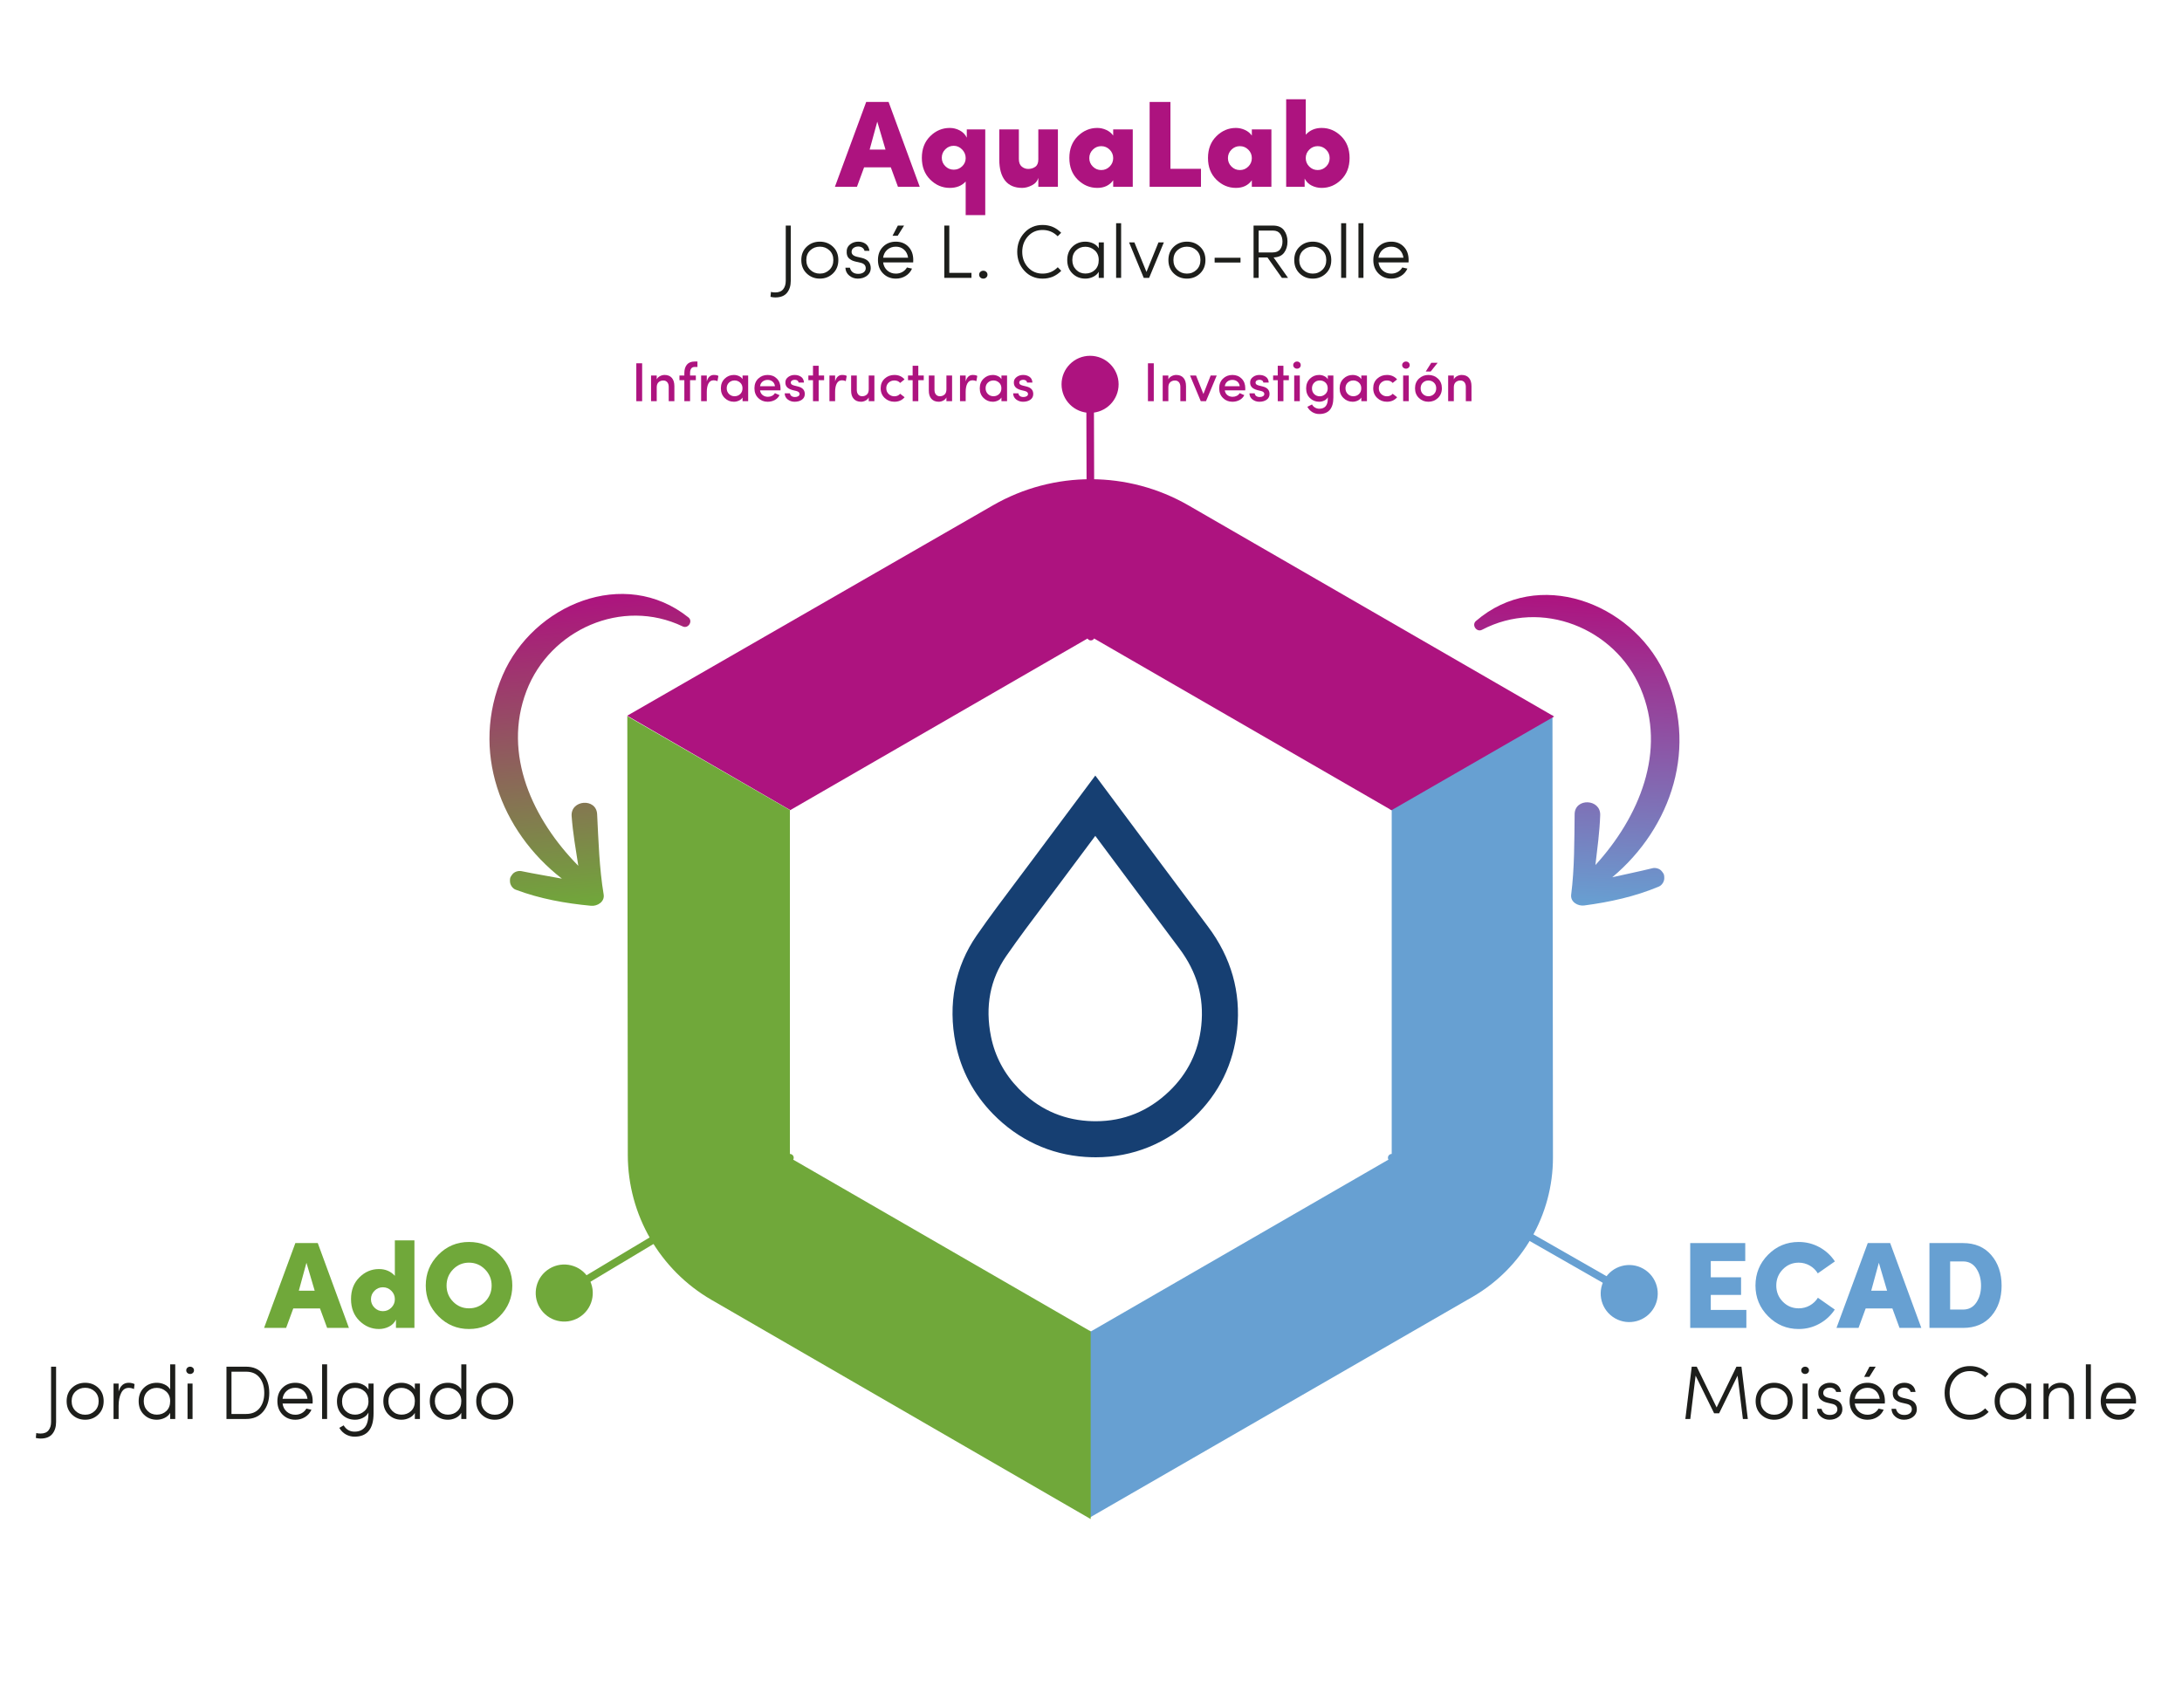 <?xml version="1.0" encoding="UTF-8"?><svg xmlns="http://www.w3.org/2000/svg" xmlns:xlink="http://www.w3.org/1999/xlink" viewBox="0 0 1150 900"><defs><style>.l{fill:#70a83a;}.m{fill:#163f72;}.n{fill:#1d1e1b;}.o{fill:#67a0d2;}.p{stroke:#ad137f;}.p,.q,.r,.s{fill:none;}.p,.q,.s{stroke-linecap:round;stroke-linejoin:round;stroke-width:4px;}.t{fill:url(#g);}.u{fill:#ad137f;}.v{fill:url(#h);}.q{stroke:#67a0d2;}.s{stroke:#70a83a;}.w{clip-path:url(#i);}</style><linearGradient id="g" x1="832.662" y1="476.578" x2="832.662" y2="313.923" gradientTransform="translate(17.012 -39.865) rotate(2.804)" gradientUnits="userSpaceOnUse"><stop offset="0" stop-color="#67a0d2"/><stop offset="1" stop-color="#ad137f"/></linearGradient><linearGradient id="h" x1="308.123" y1="476.132" x2="308.123" y2="313.477" gradientTransform="translate(-27.212 29.067) rotate(-4.977)" gradientUnits="userSpaceOnUse"><stop offset="0" stop-color="#70a83a"/><stop offset="1" stop-color="#ad137f"/></linearGradient><clipPath id="i"><path d="M819.115,377.65l-.901-.52-0-.236-.204,.118-191.563-110.607c-31.889-18.413-71.172-18.444-103.091-.084l-192.809,110.911,.073,.252,.256,231.254c.035,31.509,16.849,60.614,44.128,76.383l199.827,115.518v-1.067l201.197-116.013c26.291-15.16,42.478-43.214,42.444-73.562l-.257-231.828,.9-.519Zm-85.626,232.557l-158.586,91.56-158.586-91.56v-183.119l.11-.064,.079-.045,158.397-91.451,158.586,91.56v183.119Z" style="fill:none;"/></clipPath></defs><g id="a"><g id="b"/><g id="c"/></g><g id="d"/><g id="e"/><g id="f"><g><g><g><path d="M335.361,211.455v-19.981h3.073v19.981h-3.073Z" style="fill:#ad137f;"/><path d="M346.12,204.176v7.279h-2.987v-13.543h2.987v2.03c.367-.734,.947-1.306,1.74-1.711,.792-.406,1.595-.609,2.406-.609,1.644,0,2.915,.513,3.813,1.537,.899,1.024,1.349,2.494,1.349,4.408v7.888h-2.986v-7.54c0-1.063-.257-1.89-.769-2.479-.513-.59-1.204-.885-2.074-.885-.985,0-1.812,.295-2.479,.885s-1,1.504-1,2.74Z" style="fill:#ad137f;"/><path d="M367.579,190.546v2.871h-1.48c-1.605,0-2.406,1.083-2.406,3.248v1.247h3.045v2.465h-3.045v11.078h-3.017v-11.078h-2.581v-2.465h2.581v-1.247c0-1.914,.454-3.412,1.363-4.495,.908-1.082,2.262-1.624,4.06-1.624h1.48Z" style="fill:#ad137f;"/><path d="M372.509,206.583v4.872h-2.987v-13.543h2.987v3.103c.657-2.262,1.895-3.393,3.712-3.393,1.082,0,1.885,.174,2.407,.522l-.493,2.755c-.619-.31-1.286-.464-2.001-.464-1.218,0-2.127,.551-2.727,1.652-.599,1.103-.898,2.601-.898,4.495Z" style="fill:#ad137f;"/><path d="M391.358,211.455v-1.943c-.425,.696-1.068,1.243-1.928,1.639-.86,.397-1.735,.595-2.625,.595-1.895,0-3.514-.657-4.857-1.972s-2.016-3.017-2.016-5.104,.672-3.784,2.016-5.09c1.344-1.305,2.963-1.957,4.857-1.957,.89,0,1.759,.189,2.61,.565,.851,.377,1.498,.924,1.942,1.639v-1.914h2.958v13.543h-2.958Zm-7.148-9.787c-.802,.764-1.203,1.754-1.203,2.972,0,1.219,.401,2.224,1.203,3.017,.803,.793,1.784,1.188,2.944,1.188,1.159,0,2.146-.381,2.958-1.145,.811-.763,1.218-1.783,1.218-3.06,0-1.256-.421-2.257-1.262-3.001s-1.812-1.116-2.914-1.116c-1.16,0-2.142,.382-2.944,1.145Z" style="fill:#ad137f;"/><path d="M411.368,204.64c0,.542-.01,.909-.029,1.103h-10.759c.135,1.044,.585,1.87,1.349,2.479s1.696,.913,2.799,.913c.772,0,1.493-.169,2.16-.507,.667-.339,1.175-.816,1.522-1.435,.29,.135,.73,.333,1.319,.594,.59,.262,.962,.421,1.117,.478-.58,1.142-1.432,2.007-2.553,2.596-1.121,.59-2.358,.885-3.712,.885-1.972,0-3.625-.657-4.959-1.972s-2.001-3.025-2.001-5.134c0-2.106,.667-3.803,2.001-5.089s2.987-1.929,4.959-1.929,3.597,.643,4.872,1.929c1.276,1.286,1.914,2.982,1.914,5.089Zm-10.788-1.072h7.859c-.136-1.044-.556-1.86-1.262-2.451-.706-.589-1.571-.884-2.596-.884-1.063,0-1.962,.3-2.696,.898-.735,.6-1.171,1.412-1.306,2.437Z" style="fill:#ad137f;"/><path d="M417.69,205.597c-1.411-.386-2.412-.938-3.002-1.652s-.836-1.634-.739-2.755c.077-1.006,.59-1.852,1.537-2.538,.947-.685,2.049-1.029,3.306-1.029,1.334,0,2.47,.329,3.408,.986,.938,.657,1.444,1.663,1.522,3.016h-2.842c-.059-.483-.276-.846-.653-1.088-.377-.241-.816-.362-1.319-.362-.387,0-.769,.068-1.145,.203-.377,.136-.633,.319-.769,.551-.231,.388-.271,.793-.116,1.219,.136,.425,.686,.773,1.653,1.044l2.088,.521c2.358,.58,3.538,1.895,3.538,3.944,0,1.275-.503,2.276-1.508,3.001-1.006,.726-2.301,1.088-3.886,1.088-1.353,0-2.553-.401-3.597-1.203-1.044-.803-1.575-1.881-1.595-3.234h2.755c.077,.6,.349,1.073,.812,1.422,.464,.348,1.082,.521,1.855,.521,.696,0,1.272-.144,1.726-.435s.682-.686,.682-1.19c0-.772-.629-1.305-1.885-1.595l-1.827-.435Z" style="fill:#ad137f;"/><path d="M431.465,192.779v5.133h2.87v2.465h-2.87v11.078h-2.987v-11.078h-2.437v-2.465h2.437v-5.133h2.987Z" style="fill:#ad137f;"/><path d="M440.136,206.583v4.872h-2.987v-13.543h2.987v3.103c.657-2.262,1.895-3.393,3.712-3.393,1.082,0,1.885,.174,2.407,.522l-.493,2.755c-.619-.31-1.286-.464-2.001-.464-1.218,0-2.127,.551-2.727,1.652-.599,1.103-.898,2.601-.898,4.495Z" style="fill:#ad137f;"/><path d="M457.854,205.191v-7.279h2.987v13.543h-2.987v-1.972c-.367,.715-.938,1.272-1.711,1.667-.773,.397-1.547,.595-2.319,.595-1.663,0-2.958-.517-3.887-1.552-.928-1.034-1.382-2.498-1.362-4.394v-7.888h2.986v7.54c0,1.083,.262,1.919,.783,2.509,.522,.59,1.198,.884,2.03,.884,.985,0,1.812-.294,2.479-.884s1-1.513,1-2.769Z" style="fill:#ad137f;"/><path d="M466.265,209.759c-1.411-1.324-2.117-3.03-2.117-5.119s.701-3.779,2.103-5.074,3.107-1.943,5.119-1.943c2.242,0,4.03,.783,5.364,2.349l-2.319,1.856c-.754-.87-1.77-1.305-3.045-1.305-1.18,0-2.186,.382-3.017,1.145s-1.247,1.754-1.247,2.972c0,1.238,.421,2.253,1.262,3.046s1.842,1.188,3.002,1.188c1.256,0,2.272-.444,3.045-1.334l2.349,1.827c-1.334,1.585-3.132,2.378-5.394,2.378-1.992,0-3.693-.662-5.104-1.986Z" style="fill:#ad137f;"/><path d="M483.983,192.779v5.133h2.87v2.465h-2.87v11.078h-2.987v-11.078h-2.437v-2.465h2.437v-5.133h2.987Z" style="fill:#ad137f;"/><path d="M498.802,205.191v-7.279h2.987v13.543h-2.987v-1.972c-.367,.715-.938,1.272-1.711,1.667-.773,.397-1.547,.595-2.319,.595-1.663,0-2.958-.517-3.887-1.552-.928-1.034-1.382-2.498-1.362-4.394v-7.888h2.986v7.54c0,1.083,.262,1.919,.783,2.509,.522,.59,1.198,.884,2.03,.884,.985,0,1.812-.294,2.479-.884s1-1.513,1-2.769Z" style="fill:#ad137f;"/><path d="M508.952,206.583v4.872h-2.987v-13.543h2.987v3.103c.657-2.262,1.895-3.393,3.712-3.393,1.082,0,1.885,.174,2.407,.522l-.493,2.755c-.619-.31-1.286-.464-2.001-.464-1.218,0-2.127,.551-2.727,1.652-.599,1.103-.898,2.601-.898,4.495Z" style="fill:#ad137f;"/><path d="M527.801,211.455v-1.943c-.425,.696-1.068,1.243-1.928,1.639-.86,.397-1.735,.595-2.625,.595-1.895,0-3.514-.657-4.857-1.972s-2.016-3.017-2.016-5.104,.672-3.784,2.016-5.09c1.344-1.305,2.963-1.957,4.857-1.957,.89,0,1.759,.189,2.61,.565,.851,.377,1.498,.924,1.942,1.639v-1.914h2.958v13.543h-2.958Zm-7.148-9.787c-.802,.764-1.203,1.754-1.203,2.972,0,1.219,.401,2.224,1.203,3.017,.803,.793,1.784,1.188,2.944,1.188,1.159,0,2.146-.381,2.958-1.145,.811-.763,1.218-1.783,1.218-3.06,0-1.256-.421-2.257-1.262-3.001s-1.812-1.116-2.914-1.116c-1.16,0-2.142,.382-2.944,1.145Z" style="fill:#ad137f;"/><path d="M538.097,205.597c-1.411-.386-2.412-.938-3.002-1.652s-.836-1.634-.739-2.755c.077-1.006,.59-1.852,1.537-2.538,.947-.685,2.049-1.029,3.306-1.029,1.334,0,2.47,.329,3.408,.986,.938,.657,1.444,1.663,1.522,3.016h-2.842c-.059-.483-.276-.846-.653-1.088-.377-.241-.816-.362-1.319-.362-.387,0-.769,.068-1.145,.203-.377,.136-.633,.319-.769,.551-.231,.388-.271,.793-.116,1.219,.136,.425,.686,.773,1.653,1.044l2.088,.521c2.358,.58,3.538,1.895,3.538,3.944,0,1.275-.503,2.276-1.508,3.001-1.006,.726-2.301,1.088-3.886,1.088-1.353,0-2.553-.401-3.597-1.203-1.044-.803-1.575-1.881-1.595-3.234h2.755c.077,.6,.349,1.073,.812,1.422,.464,.348,1.082,.521,1.855,.521,.696,0,1.272-.144,1.726-.435s.682-.686,.682-1.19c0-.772-.629-1.305-1.885-1.595l-1.827-.435Z" style="fill:#ad137f;"/></g><g><path d="M605.014,211.455v-19.981h3.073v19.981h-3.073Z" style="fill:#ad137f;"/><path d="M615.772,204.176v7.279h-2.987v-13.543h2.987v2.03c.367-.734,.947-1.306,1.74-1.711,.792-.406,1.595-.609,2.406-.609,1.644,0,2.915,.513,3.813,1.537,.899,1.024,1.349,2.494,1.349,4.408v7.888h-2.986v-7.54c0-1.063-.257-1.89-.769-2.479-.513-.59-1.204-.885-2.074-.885-.985,0-1.812,.295-2.479,.885s-1,1.504-1,2.74Z" style="fill:#ad137f;"/><path d="M632.854,211.455l-5.655-13.543h3.161l3.886,9.744,3.828-9.744h3.19l-5.655,13.543h-2.755Z" style="fill:#ad137f;"/><path d="M656.313,204.64c0,.542-.01,.909-.029,1.103h-10.759c.135,1.044,.585,1.87,1.349,2.479s1.696,.913,2.799,.913c.772,0,1.493-.169,2.16-.507,.667-.339,1.175-.816,1.522-1.435,.29,.135,.73,.333,1.319,.594,.59,.262,.962,.421,1.117,.478-.58,1.142-1.432,2.007-2.553,2.596-1.121,.59-2.358,.885-3.712,.885-1.972,0-3.625-.657-4.959-1.972s-2.001-3.025-2.001-5.134c0-2.106,.667-3.803,2.001-5.089s2.987-1.929,4.959-1.929,3.597,.643,4.872,1.929c1.276,1.286,1.914,2.982,1.914,5.089Zm-10.788-1.072h7.859c-.136-1.044-.556-1.86-1.262-2.451-.706-.589-1.571-.884-2.596-.884-1.063,0-1.962,.3-2.696,.898-.735,.6-1.171,1.412-1.306,2.437Z" style="fill:#ad137f;"/><path d="M662.636,205.597c-1.411-.386-2.412-.938-3.002-1.652s-.836-1.634-.739-2.755c.077-1.006,.59-1.852,1.537-2.538,.947-.685,2.049-1.029,3.306-1.029,1.334,0,2.47,.329,3.408,.986,.938,.657,1.444,1.663,1.522,3.016h-2.842c-.059-.483-.276-.846-.653-1.088-.377-.241-.816-.362-1.319-.362-.387,0-.769,.068-1.145,.203-.377,.136-.633,.319-.769,.551-.231,.388-.271,.793-.116,1.219,.136,.425,.686,.773,1.653,1.044l2.088,.521c2.358,.58,3.538,1.895,3.538,3.944,0,1.275-.503,2.276-1.508,3.001-1.006,.726-2.301,1.088-3.886,1.088-1.353,0-2.553-.401-3.597-1.203-1.044-.803-1.575-1.881-1.595-3.234h2.755c.077,.6,.349,1.073,.812,1.422,.464,.348,1.082,.521,1.855,.521,.696,0,1.272-.144,1.726-.435s.682-.686,.682-1.19c0-.772-.629-1.305-1.885-1.595l-1.827-.435Z" style="fill:#ad137f;"/><path d="M676.411,192.779v5.133h2.87v2.465h-2.87v11.078h-2.987v-11.078h-2.437v-2.465h2.437v-5.133h2.987Z" style="fill:#ad137f;"/><path d="M682.166,193.765c-.397-.366-.594-.811-.594-1.334,0-.521,.197-.966,.594-1.334,.397-.366,.865-.551,1.407-.551,.56,0,1.029,.179,1.406,.537,.377,.357,.565,.807,.565,1.348,0,.542-.189,.991-.565,1.349-.377,.358-.846,.537-1.406,.537-.542,0-1.011-.184-1.407-.552Zm2.886,17.69v-13.543h-2.958v13.543h2.958Z" style="fill:#ad137f;"/><path d="M691.489,213.166c.349,.696,.88,1.247,1.596,1.653,.715,.405,1.449,.608,2.204,.608,3.016,0,4.523-1.778,4.523-5.336v-.695c-.387,.734-1.011,1.31-1.87,1.725-.86,.416-1.765,.624-2.712,.624-1.895,0-3.509-.647-4.843-1.943-1.334-1.295-2.001-2.986-2.001-5.074,0-2.107,.667-3.818,2.001-5.134,1.334-1.315,2.948-1.972,4.843-1.972,.947,0,1.847,.203,2.697,.609,.851,.405,1.478,.967,1.885,1.682v-2.001h2.929v11.542c0,5.839-2.484,8.758-7.452,8.758-1.315,0-2.528-.333-3.64-1-1.112-.667-1.986-1.601-2.625-2.799,.174-.077,.585-.285,1.232-.623,.647-.339,1.059-.547,1.232-.624Zm8.266-8.468c0-1.295-.401-2.315-1.204-3.06-.802-.744-1.793-1.116-2.972-1.116-1.16,0-2.137,.392-2.93,1.174-.793,.783-1.188,1.784-1.188,3.002,0,1.237,.396,2.243,1.188,3.016,.793,.773,1.77,1.16,2.93,1.16,1.082,0,2.049-.382,2.899-1.145s1.276-1.773,1.276-3.03Z" style="fill:#ad137f;"/><path d="M717.473,211.455v-1.943c-.425,.696-1.068,1.243-1.928,1.639-.86,.397-1.735,.595-2.625,.595-1.895,0-3.514-.657-4.857-1.972s-2.016-3.017-2.016-5.104,.672-3.784,2.016-5.09c1.344-1.305,2.963-1.957,4.857-1.957,.89,0,1.759,.189,2.61,.565,.851,.377,1.498,.924,1.942,1.639v-1.914h2.958v13.543h-2.958Zm-7.148-9.787c-.802,.764-1.203,1.754-1.203,2.972,0,1.219,.401,2.224,1.203,3.017,.803,.793,1.784,1.188,2.944,1.188,1.159,0,2.146-.381,2.958-1.145,.811-.763,1.218-1.783,1.218-3.06,0-1.256-.421-2.257-1.262-3.001s-1.812-1.116-2.914-1.116c-1.16,0-2.142,.382-2.944,1.145Z" style="fill:#ad137f;"/><path d="M725.854,209.759c-1.411-1.324-2.117-3.03-2.117-5.119s.701-3.779,2.103-5.074,3.107-1.943,5.119-1.943c2.242,0,4.03,.783,5.364,2.349l-2.319,1.856c-.754-.87-1.77-1.305-3.045-1.305-1.18,0-2.186,.382-3.017,1.145s-1.247,1.754-1.247,2.972c0,1.238,.421,2.253,1.262,3.046s1.842,1.188,3.002,1.188c1.256,0,2.272-.444,3.045-1.334l2.349,1.827c-1.334,1.585-3.132,2.378-5.394,2.378-1.992,0-3.693-.662-5.104-1.986Z" style="fill:#ad137f;"/><path d="M739.585,193.765c-.397-.366-.594-.811-.594-1.334,0-.521,.197-.966,.594-1.334,.397-.366,.865-.551,1.407-.551,.56,0,1.029,.179,1.406,.537,.377,.357,.565,.807,.565,1.348,0,.542-.189,.991-.565,1.349-.377,.358-.846,.537-1.406,.537-.542,0-1.011-.184-1.407-.552Zm2.886,17.69v-13.543h-2.958v13.543h2.958Z" style="fill:#ad137f;"/><path d="M745.776,204.64c0-2.088,.682-3.779,2.045-5.074s3.03-1.943,5.002-1.943c1.991,0,3.674,.648,5.046,1.943,1.373,1.295,2.06,2.986,2.06,5.074s-.691,3.795-2.073,5.119c-1.383,1.324-3.06,1.986-5.032,1.986s-3.639-.662-5.002-1.986-2.045-3.03-2.045-5.119Zm9.977,3.046c.792-.773,1.188-1.788,1.188-3.046,0-1.218-.397-2.203-1.188-2.958-.793-.754-1.77-1.131-2.93-1.131-1.141,0-2.107,.377-2.899,1.131-.793,.755-1.19,1.74-1.19,2.958,0,1.238,.397,2.248,1.19,3.031,.792,.782,1.759,1.174,2.899,1.174,1.16,0,2.137-.386,2.93-1.159Zm-4.321-11.891h2.61l3.653-4.582h-3.363l-2.9,4.582Z" style="fill:#ad137f;"/><path d="M766.222,204.176v7.279h-2.987v-13.543h2.987v2.03c.367-.734,.947-1.306,1.74-1.711,.792-.406,1.595-.609,2.406-.609,1.644,0,2.915,.513,3.813,1.537,.899,1.024,1.349,2.494,1.349,4.408v7.888h-2.986v-7.54c0-1.063-.257-1.89-.769-2.479-.513-.59-1.204-.885-2.074-.885-.985,0-1.812,.295-2.479,.885s-1,1.504-1,2.74Z" style="fill:#ad137f;"/></g><g><line x1="574.512" y1="201.81" x2="574.903" y2="335.528" style="fill:none; stroke:#ad137f; stroke-linecap:round; stroke-linejoin:round; stroke-width:4px;"/><path d="M559.475,202.606c-.024-8.305,6.69-15.059,14.995-15.083,8.305-.024,15.059,6.69,15.083,14.995,.024,8.304-6.69,15.059-14.995,15.083-8.305,.024-15.059-6.69-15.083-14.995Z" style="fill:#ad137f;"/></g><g><line x1="296.735" y1="681.898" x2="416.317" y2="610.207" style="fill:none; stroke:#70a83a; stroke-linecap:round; stroke-linejoin:round; stroke-width:4px;"/><path d="M305.113,694.409c-7.123,4.271-16.361,1.957-20.632-5.165-4.27-7.123-1.957-16.361,5.166-20.632,7.123-4.27,16.361-1.956,20.631,5.166,4.27,7.123,1.957,16.361-5.166,20.631Z" style="fill:#70a83a;"/></g><g><line x1="859.314" y1="682.152" x2="733.489" y2="610.207" style="fill:none; stroke:#67a0d2; stroke-linecap:round; stroke-linejoin:round; stroke-width:4px;"/><path d="M866.126,668.723c7.21,4.122,9.713,13.311,5.591,20.52-4.122,7.21-13.311,9.713-20.521,5.59-7.209-4.122-9.713-13.311-5.59-20.52,4.122-7.21,13.311-9.713,20.52-5.59Z" style="fill:#67a0d2;"/></g><path d="M781.085,331.935c31.383-16.496,69.991-.932,83.553,30.852,14.082,33.006-.854,67.991-23.795,93.155,1.011-8.716,2.219-17.397,2.521-26.311,.297-8.668-13.361-9.208-13.47-.51-.172,13.95-.055,28.579-1.827,42.419-.498,3.886,3.577,6.135,6.842,5.702,13.462-1.774,26.878-4.701,39.433-9.997,1.595-.672,2.831-2.684,2.796-4.393-.022-1.109-.007-1.94-.701-2.844-.209-.274-.414-.546-.626-.816-1.077-1.402-3.287-1.99-4.949-1.575-7.031,1.749-14.108,3.135-21.136,4.755,31.367-26.25,45.776-69.3,27.131-108.363-17.413-36.485-66.264-54.935-98.972-26.701-2.439,2.104,.357,6.123,3.2,4.626Z" style="fill:url(#g);"/><path d="M359.806,330.158c-31.986-15.295-69.976,1.722-82.323,33.997-12.82,33.516,3.431,67.91,27.309,92.186-1.341-8.672-2.877-17.3-3.516-26.196-.626-8.65,13.003-9.708,13.441-1.02,.701,13.933,1.138,28.557,3.434,42.319,.645,3.864-3.342,6.266-6.621,5.958-13.519-1.263-27.037-3.678-39.784-8.495-1.62-.611-2.93-2.575-2.96-4.284-.02-1.109-.067-1.938,.593-2.868,.199-.282,.393-.561,.595-.839,1.023-1.442,3.209-2.113,4.886-1.762,7.092,1.481,14.216,2.598,21.301,3.951-32.34-25.042-48.37-67.514-31.22-107.256,16.017-37.119,64.133-57.408,97.889-30.434,2.517,2.01-.125,6.132-3.022,4.744Z" style="fill:url(#h);"/><g><path d="M172.412,699.888l-3.764-10.253h-14.082l-3.764,10.253h-11.616l16.483-44.712h11.81l16.419,44.712h-11.486Zm-10.902-34.329l-4.023,14.731h8.371l-4.348-14.731Z" style="fill:#70a83a;"/><path d="M208.104,672.438v-18.689h10.318v46.14h-9.734v-4.348c-.822,1.645-2.055,2.877-3.699,3.698-1.645,.822-3.397,1.233-5.256,1.233-3.938,0-7.377-1.449-10.318-4.348-2.942-2.898-4.413-6.705-4.413-11.422s1.47-8.533,4.413-11.453c2.941-2.921,6.381-4.381,10.318-4.381,3.417,0,6.207,1.19,8.371,3.569Zm-10.74,7.885c-1.233,1.233-1.85,2.716-1.85,4.445,0,1.73,.617,3.212,1.85,4.445,1.233,1.232,2.714,1.85,4.445,1.85s3.212-.617,4.445-1.85c1.233-1.233,1.85-2.715,1.85-4.445,0-1.73-.617-3.212-1.85-4.445s-2.715-1.85-4.445-1.85-3.212,.616-4.445,1.85Z" style="fill:#70a83a;"/><path d="M224.392,677.564c0-6.359,2.217-11.778,6.652-16.256,4.434-4.478,9.809-6.717,16.126-6.717,6.359,0,11.756,2.239,16.191,6.717,4.434,4.478,6.651,9.896,6.651,16.256,0,6.316-2.218,11.713-6.651,16.19-4.435,4.478-9.832,6.717-16.191,6.717-6.273,0-11.638-2.239-16.094-6.717-4.456-4.478-6.684-9.874-6.684-16.19Zm14.407-8.534c-2.294,2.359-3.439,5.203-3.439,8.534s1.145,6.165,3.439,8.501c2.292,2.336,5.083,3.504,8.371,3.504,3.331,0,6.154-1.168,8.469-3.504,2.314-2.336,3.472-5.169,3.472-8.501s-1.168-6.175-3.504-8.534c-2.336-2.357-5.149-3.536-8.436-3.536s-6.079,1.179-8.371,3.536Z" style="fill:#70a83a;"/><path d="M18.879,757.888l.24-2.6c.56,.185,1.307,.279,2.24,.279,1.92,0,3.326-.566,4.22-1.699,.893-1.134,1.34-2.607,1.34-4.421v-29.119h2.64v29.119c0,2.587-.66,4.693-1.98,6.32-1.32,1.626-3.394,2.44-6.22,2.44-.746,0-1.573-.107-2.48-.32Z" style="fill:#1d1e1b;"/><path d="M51.799,745.567c-1.894,1.815-4.2,2.721-6.92,2.721s-5.027-.906-6.92-2.721c-1.894-1.812-2.84-4.173-2.84-7.08,0-2.88,.94-5.213,2.82-7,1.88-1.786,4.193-2.68,6.94-2.68s5.06,.894,6.94,2.68c1.88,1.787,2.82,4.12,2.82,7,0,2.907-.947,5.268-2.84,7.08Zm-11.98-1.92c1.373,1.334,3.06,2,5.06,2s3.686-.666,5.06-2c1.373-1.333,2.06-3.053,2.06-5.16,0-2.106-.686-3.806-2.06-5.1-1.373-1.293-3.06-1.94-5.06-1.94s-3.687,.647-5.06,1.94c-1.374,1.294-2.06,2.994-2.06,5.1,0,2.107,.686,3.827,2.06,5.16Z" style="fill:#1d1e1b;"/><path d="M70.918,729.527l-.32,2.601c-.854-.427-1.76-.641-2.72-.641-1.787,0-3.127,.9-4.02,2.7s-1.34,4.047-1.34,6.74v6.96h-2.68v-18.68h2.68v4.239c.88-3.093,2.667-4.64,5.36-4.64,.613,0,1.227,.08,1.84,.24,.613,.16,1.013,.32,1.2,.479Z" style="fill:#1d1e1b;"/><path d="M92.359,719.088v28.8h-2.68v-3.2c-.667,1.147-1.654,2.034-2.96,2.66-1.307,.626-2.667,.94-4.08,.94-2.72,0-4.994-.906-6.82-2.721-1.827-1.812-2.74-4.173-2.74-7.08s.913-5.246,2.74-7.019c1.826-1.773,4.1-2.66,6.82-2.66,1.44,0,2.806,.3,4.1,.9,1.293,.6,2.273,1.46,2.94,2.58v-13.2h2.68Zm-16.6,19.399c0,2.054,.66,3.754,1.98,5.101,1.32,1.347,2.953,2.019,4.9,2.019,2,0,3.673-.633,5.02-1.899,1.346-1.267,2.02-3.007,2.02-5.221,0-2.159-.714-3.866-2.14-5.119-1.427-1.254-3.06-1.881-4.9-1.881-1.974,0-3.614,.641-4.92,1.92-1.307,1.28-1.96,2.975-1.96,5.08Z" style="fill:#1d1e1b;"/><path d="M98.759,723.628c-.4-.36-.6-.82-.6-1.38,0-.56,.2-1.02,.6-1.38,.4-.36,.88-.54,1.44-.54s1.04,.18,1.44,.54c.4,.359,.6,.819,.6,1.38,0,.56-.2,1.02-.6,1.38-.4,.359-.88,.54-1.44,.54s-1.04-.181-1.44-.54Zm2.72,24.26v-18.68h-2.64v18.68h2.64Z" style="fill:#1d1e1b;"/><path d="M129.718,747.888h-10.36v-27.56h10.36c3.787,0,6.767,1.293,8.94,3.88s3.26,5.906,3.26,9.96c0,4.026-1.087,7.319-3.26,9.88-2.173,2.56-5.153,3.84-8.94,3.84Zm-7.72-24.92v22.28h7.72c3.066,0,5.426-1.02,7.08-3.061,1.653-2.04,2.48-4.713,2.48-8.02s-.827-6-2.48-8.08c-1.654-2.08-4.014-3.12-7.08-3.12h-7.72Z" style="fill:#1d1e1b;"/><path d="M155.638,748.288c-2.694,0-4.94-.906-6.74-2.721-1.8-1.812-2.7-4.173-2.7-7.08s.893-5.246,2.68-7.019c1.786-1.773,4.04-2.66,6.76-2.66,2.693,0,4.893,.88,6.6,2.64,1.706,1.761,2.56,4.107,2.56,7.04,0,.587-.014,1-.04,1.24h-15.84c.24,1.787,.98,3.22,2.22,4.3,1.24,1.08,2.74,1.62,4.5,1.62,1.253,0,2.393-.286,3.42-.859,1.026-.573,1.833-1.366,2.42-2.381,.293,.08,.753,.188,1.38,.32,.626,.134,1.06,.227,1.3,.28-.747,1.653-1.88,2.946-3.4,3.88s-3.227,1.4-5.12,1.4Zm-6.72-11.04h13.16c-.267-1.786-.98-3.2-2.14-4.24-1.16-1.04-2.594-1.56-4.3-1.56-1.76,0-3.253,.527-4.48,1.58-1.227,1.054-1.974,2.46-2.24,4.221Z" style="fill:#1d1e1b;"/><path d="M172.397,719.088v28.8h-2.64v-28.8h2.64Z" style="fill:#1d1e1b;"/><path d="M178.837,752.567l2.28-1.319c1.333,2.213,3.253,3.319,5.76,3.319,2.32,0,4.126-.773,5.42-2.319,1.293-1.547,1.926-4.134,1.9-7.761-.587,1.174-1.547,2.101-2.88,2.78-1.334,.68-2.72,1.02-4.16,1.02-2.72,0-4.994-.887-6.82-2.66-1.827-1.773-2.74-4.113-2.74-7.021s.913-5.266,2.74-7.08c1.826-1.812,4.1-2.72,6.82-2.72,1.413,0,2.773,.314,4.08,.94,1.306,.627,2.293,1.514,2.96,2.659v-3.199h2.68v15.72c0,8.187-3.334,12.28-10,12.28-1.627,0-3.147-.387-4.56-1.16-1.414-.773-2.574-1.934-3.48-3.481Zm1.44-13.96c0,2.107,.653,3.8,1.96,5.08,1.306,1.28,2.946,1.92,4.92,1.92,1.84,0,3.473-.626,4.9-1.88,1.426-1.253,2.14-2.96,2.14-5.12,0-2.213-.674-3.953-2.02-5.22-1.347-1.267-3.02-1.9-5.02-1.9-1.947,0-3.58,.674-4.9,2.021-1.32,1.347-1.98,3.047-1.98,5.1Z" style="fill:#1d1e1b;"/><path d="M221.317,729.208v18.68h-2.68v-3.2c-.667,1.147-1.654,2.034-2.96,2.66-1.307,.626-2.667,.94-4.08,.94-2.72,0-4.994-.906-6.82-2.721-1.827-1.812-2.74-4.173-2.74-7.08s.913-5.246,2.74-7.019c1.826-1.773,4.1-2.66,6.82-2.66,1.44,0,2.806,.3,4.1,.9,1.293,.6,2.273,1.46,2.94,2.58v-3.08h2.68Zm-16.6,9.279c0,2.054,.66,3.754,1.98,5.101,1.32,1.347,2.953,2.019,4.9,2.019,2,0,3.673-.633,5.02-1.899,1.346-1.267,2.02-3.007,2.02-5.221,0-2.159-.714-3.866-2.14-5.119-1.427-1.254-3.06-1.881-4.9-1.881-1.974,0-3.614,.641-4.92,1.92-1.307,1.28-1.96,2.975-1.96,5.08Z" style="fill:#1d1e1b;"/><path d="M245.797,719.088v28.8h-2.68v-3.2c-.667,1.147-1.654,2.034-2.96,2.66-1.307,.626-2.667,.94-4.08,.94-2.72,0-4.994-.906-6.82-2.721-1.827-1.812-2.74-4.173-2.74-7.08s.913-5.246,2.74-7.019c1.826-1.773,4.1-2.66,6.82-2.66,1.44,0,2.806,.3,4.1,.9,1.293,.6,2.273,1.46,2.94,2.58v-13.2h2.68Zm-16.6,19.399c0,2.054,.66,3.754,1.98,5.101,1.32,1.347,2.953,2.019,4.9,2.019,2,0,3.673-.633,5.02-1.899,1.346-1.267,2.02-3.007,2.02-5.221,0-2.159-.714-3.866-2.14-5.119-1.427-1.254-3.06-1.881-4.9-1.881-1.974,0-3.614,.641-4.92,1.92-1.307,1.28-1.96,2.975-1.96,5.08Z" style="fill:#1d1e1b;"/><path d="M267.677,745.567c-1.894,1.815-4.2,2.721-6.919,2.721s-5.027-.906-6.92-2.721c-1.894-1.812-2.84-4.173-2.84-7.08,0-2.88,.94-5.213,2.82-7,1.88-1.786,4.193-2.68,6.94-2.68s5.06,.894,6.94,2.68c1.88,1.787,2.819,4.12,2.819,7,0,2.907-.946,5.268-2.84,7.08Zm-11.979-1.92c1.373,1.334,3.06,2,5.06,2s3.686-.666,5.06-2c1.373-1.333,2.06-3.053,2.06-5.16,0-2.106-.686-3.806-2.06-5.1-1.373-1.293-3.06-1.94-5.06-1.94s-3.687,.647-5.06,1.94c-1.374,1.294-2.06,2.994-2.06,5.1,0,2.107,.686,3.827,2.06,5.16Z" style="fill:#1d1e1b;"/></g><g><path d="M920.4,699.888h-29.591v-44.712h29.007v9.475h-18.17v8.566h15.964v9.279h-15.964v7.917h18.754v9.475Z" style="fill:#67a0d2;"/><path d="M958.104,683.988l8.891,6.231c-2.077,3.158-4.792,5.656-8.145,7.495-3.353,1.839-6.976,2.758-10.869,2.758-6.273,0-11.639-2.239-16.094-6.717-4.457-4.478-6.685-9.874-6.685-16.19,0-6.359,2.217-11.778,6.651-16.256s9.81-6.717,16.127-6.717c3.936,0,7.581,.92,10.935,2.758,3.352,1.84,6.067,4.338,8.144,7.495l-9.021,6.295c-1.038-1.73-2.455-3.103-4.25-4.121-1.796-1.016-3.731-1.524-5.808-1.524-3.289,0-6.079,1.179-8.372,3.536-2.293,2.359-3.439,5.203-3.439,8.534s1.147,6.165,3.439,8.501,5.083,3.504,8.372,3.504c2.119,0,4.065-.497,5.84-1.492,1.773-.995,3.201-2.357,4.283-4.089Z" style="fill:#67a0d2;"/><path d="M1001.128,699.888l-3.764-10.253h-14.082l-3.764,10.253h-11.616l16.483-44.712h11.81l16.418,44.712h-11.486Zm-10.902-34.329l-4.023,14.731h8.371l-4.348-14.731Z" style="fill:#67a0d2;"/><path d="M1016.896,699.888v-44.712h17.716c6.272,0,11.227,2.109,14.86,6.327s5.451,9.595,5.451,16.126c0,6.489-1.807,11.822-5.419,15.996-3.612,4.176-8.577,6.263-14.893,6.263h-17.716Zm10.902-35.043v25.374h6.814c2.985,0,5.31-1.222,6.976-3.667,1.665-2.443,2.499-5.418,2.499-8.923,0-3.547-.834-6.564-2.499-9.053-1.666-2.487-3.99-3.731-6.976-3.731h-6.814Z" style="fill:#67a0d2;"/><path d="M904.732,741.808l10.44-21.48h2.64l3.36,27.56h-2.601l-2.8-22.84-9.72,19.84h-2.641l-9.76-19.84-2.8,22.84h-2.6l3.359-27.56h2.641l10.479,21.48Z" style="fill:#1d1e1b;"/><path d="M941.973,745.567c-1.894,1.815-4.199,2.721-6.92,2.721s-5.026-.906-6.92-2.721c-1.894-1.812-2.84-4.173-2.84-7.08,0-2.88,.94-5.213,2.82-7,1.88-1.786,4.192-2.68,6.939-2.68s5.061,.894,6.94,2.68c1.88,1.787,2.82,4.12,2.82,7,0,2.907-.947,5.268-2.841,7.08Zm-11.979-1.92c1.373,1.334,3.06,2,5.06,2s3.687-.666,5.061-2c1.373-1.333,2.06-3.053,2.06-5.16,0-2.106-.686-3.806-2.06-5.1-1.374-1.293-3.061-1.94-5.061-1.94s-3.687,.647-5.06,1.94c-1.374,1.294-2.061,2.994-2.061,5.1,0,2.107,.686,3.827,2.061,5.16Z" style="fill:#1d1e1b;"/><path d="M949.933,723.628c-.4-.36-.601-.82-.601-1.38,0-.56,.2-1.02,.601-1.38,.399-.36,.88-.54,1.44-.54,.56,0,1.04,.18,1.44,.54,.4,.359,.6,.819,.6,1.38,0,.56-.199,1.02-.6,1.38-.4,.359-.88,.54-1.44,.54-.56,0-1.04-.181-1.44-.54Zm2.72,24.26v-18.68h-2.64v18.68h2.64Z" style="fill:#1d1e1b;"/><path d="M957.652,742.527h2.36c.56,2.16,2.026,3.24,4.399,3.24,1.2,0,2.16-.273,2.881-.82,.72-.546,1.08-1.26,1.08-2.14,0-1.493-.894-2.453-2.681-2.88l-2.6-.6c-.694-.16-1.294-.353-1.8-.58-.507-.227-1.034-.56-1.58-1-.547-.44-.934-1.04-1.16-1.801-.227-.76-.287-1.659-.18-2.699,.185-1.307,.859-2.373,2.019-3.2,1.16-.826,2.513-1.24,4.06-1.24s2.853,.4,3.921,1.2c1.065,.8,1.72,2.014,1.96,3.64h-2.601c-.16-.693-.54-1.246-1.14-1.66-.601-.413-1.313-.619-2.141-.619-.906,0-1.687,.213-2.34,.64s-1.033,.974-1.14,1.64c-.294,1.574,.626,2.614,2.76,3.12l2.561,.601c3.146,.746,4.72,2.56,4.72,5.439,0,1.6-.654,2.914-1.96,3.94-1.307,1.026-2.934,1.54-4.88,1.54-1.681,0-3.167-.526-4.46-1.58-1.294-1.054-1.98-2.446-2.061-4.181Z" style="fill:#1d1e1b;"/><path d="M984.253,748.288c-2.694,0-4.94-.906-6.74-2.721-1.8-1.812-2.7-4.173-2.7-7.08s.894-5.246,2.68-7.019,4.04-2.66,6.761-2.66c2.692,0,4.893,.88,6.6,2.64,1.706,1.761,2.56,4.107,2.56,7.04,0,.587-.014,1-.04,1.24h-15.84c.24,1.787,.981,3.22,2.221,4.3,1.239,1.08,2.739,1.62,4.5,1.62,1.253,0,2.393-.286,3.42-.859,1.026-.573,1.833-1.366,2.42-2.381,.293,.08,.753,.188,1.38,.32,.626,.134,1.06,.227,1.3,.28-.747,1.653-1.88,2.946-3.4,3.88-1.52,.934-3.227,1.4-5.119,1.4Zm-6.721-11.04h13.16c-.267-1.786-.98-3.2-2.14-4.24s-2.594-1.56-4.3-1.56c-1.761,0-3.254,.527-4.481,1.58-1.227,1.054-1.974,2.46-2.24,4.221Zm11.04-16.92l-3.359,5.359h-2.721l2.801-5.359h3.279Z" style="fill:#1d1e1b;"/><path d="M996.891,742.527h2.36c.56,2.16,2.026,3.24,4.399,3.24,1.2,0,2.16-.273,2.881-.82,.72-.546,1.08-1.26,1.08-2.14,0-1.493-.894-2.453-2.681-2.88l-2.6-.6c-.694-.16-1.294-.353-1.8-.58-.507-.227-1.034-.56-1.58-1-.547-.44-.934-1.04-1.16-1.801-.227-.76-.287-1.659-.18-2.699,.185-1.307,.859-2.373,2.019-3.2,1.16-.826,2.513-1.24,4.06-1.24s2.853,.4,3.921,1.2c1.065,.8,1.72,2.014,1.96,3.64h-2.601c-.16-.693-.54-1.246-1.14-1.66-.601-.413-1.313-.619-2.141-.619-.906,0-1.687,.213-2.34,.64s-1.033,.974-1.14,1.64c-.294,1.574,.626,2.614,2.76,3.12l2.561,.601c3.146,.746,4.72,2.56,4.72,5.439,0,1.6-.654,2.914-1.96,3.94-1.307,1.026-2.934,1.54-4.88,1.54-1.681,0-3.167-.526-4.46-1.58-1.294-1.054-1.98-2.446-2.061-4.181Z" style="fill:#1d1e1b;"/><path d="M1046.251,742.288l1.841,1.88c-2.667,2.747-5.947,4.12-9.841,4.12-3.84,0-7.026-1.366-9.56-4.101-2.534-2.733-3.8-6.073-3.8-10.02,0-3.974,1.26-7.326,3.78-10.06,2.519-2.732,5.713-4.1,9.579-4.1s7.134,1.374,9.801,4.12l-1.84,1.84c-2.214-2.213-4.867-3.32-7.961-3.32-3.119,0-5.686,1.114-7.699,3.34-2.014,2.228-3.021,4.954-3.021,8.181s1.007,5.946,3.021,8.16c2.013,2.213,4.58,3.319,7.699,3.319,3.147,0,5.814-1.12,8-3.359Z" style="fill:#1d1e1b;"/><path d="M1070.531,729.208v18.68h-2.681v-3.2c-.666,1.147-1.653,2.034-2.96,2.66s-2.666,.94-4.08,.94c-2.72,0-4.993-.906-6.819-2.721-1.827-1.812-2.74-4.173-2.74-7.08s.913-5.246,2.74-7.019c1.826-1.773,4.1-2.66,6.819-2.66,1.44,0,2.807,.3,4.101,.9,1.293,.6,2.273,1.46,2.939,2.58v-3.08h2.681Zm-16.601,9.279c0,2.054,.66,3.754,1.98,5.101s2.953,2.019,4.899,2.019c2,0,3.674-.633,5.021-1.899s2.019-3.007,2.019-5.221c0-2.159-.713-3.866-2.14-5.119-1.427-1.254-3.06-1.881-4.9-1.881-1.974,0-3.613,.641-4.92,1.92-1.307,1.28-1.96,2.975-1.96,5.08Z" style="fill:#1d1e1b;"/><path d="M1079.69,737.688v10.2h-2.68v-18.68h2.68v3.08c.533-1.147,1.4-2.014,2.6-2.601,1.2-.586,2.4-.88,3.601-.88,2.267,0,4.04,.727,5.32,2.18,1.279,1.454,1.906,3.46,1.88,6.021v10.88h-2.681v-10.88c0-1.733-.394-3.093-1.18-4.08-.787-.986-1.9-1.48-3.34-1.48-1.68,0-3.134,.515-4.36,1.54-1.227,1.027-1.84,2.594-1.84,4.7Z" style="fill:#1d1e1b;"/><path d="M1101.971,719.088v28.8h-2.64v-28.8h2.64Z" style="fill:#1d1e1b;"/><path d="M1116.611,748.288c-2.694,0-4.94-.906-6.74-2.721-1.8-1.812-2.7-4.173-2.7-7.08s.894-5.246,2.68-7.019,4.04-2.66,6.761-2.66c2.692,0,4.893,.88,6.6,2.64,1.706,1.761,2.56,4.107,2.56,7.04,0,.587-.014,1-.04,1.24h-15.84c.24,1.787,.981,3.22,2.221,4.3,1.239,1.08,2.739,1.62,4.5,1.62,1.253,0,2.393-.286,3.42-.859,1.026-.573,1.833-1.366,2.42-2.381,.293,.08,.753,.188,1.38,.32,.626,.134,1.06,.227,1.3,.28-.747,1.653-1.88,2.946-3.4,3.88-1.52,.934-3.227,1.4-5.119,1.4Zm-6.721-11.04h13.16c-.267-1.786-.98-3.2-2.14-4.24s-2.594-1.56-4.3-1.56c-1.761,0-3.254,.527-4.481,1.58-1.227,1.054-1.974,2.46-2.24,4.221Z" style="fill:#1d1e1b;"/></g><g><path d="M473.259,98.45l-3.764-10.253h-14.082l-3.764,10.253h-11.616l16.483-44.712h11.81l16.418,44.712h-11.486Zm-10.902-34.329l-4.023,14.731h8.371l-4.348-14.731Z" style="fill:#ad137f;"/><path d="M508.951,113.376v-17.716c-2.034,2.25-4.825,3.374-8.372,3.374-3.937,0-7.376-1.46-10.317-4.38-2.943-2.921-4.413-6.738-4.413-11.454s1.47-8.523,4.413-11.421c2.941-2.898,6.381-4.349,10.317-4.349,1.817,0,3.559,.434,5.225,1.298,1.665,.866,2.909,2.142,3.731,3.829v-4.348h9.733v45.166h-10.317Zm-10.74-34.685c-1.233,1.232-1.85,2.715-1.85,4.445s.616,3.212,1.85,4.444c1.232,1.233,2.714,1.85,4.445,1.85,1.73,0,3.212-.594,4.445-1.784,1.232-1.19,1.85-2.628,1.85-4.315,0-1.73-.628-3.245-1.883-4.543s-2.726-1.946-4.412-1.946c-1.731,0-3.213,.616-4.445,1.85Z" style="fill:#ad137f;"/><path d="M547.236,84.109v-15.898h10.318v30.24h-10.318v-4.737c-.477,1.73-1.601,3.05-3.374,3.959-1.774,.908-3.483,1.362-5.127,1.362-3.981,0-6.987-1.287-9.02-3.861-2.034-2.573-3.051-6.262-3.051-11.065v-15.898h10.318v15.574c0,1.817,.497,3.147,1.492,3.991s2.142,1.266,3.439,1.266c1.428,0,2.671-.379,3.731-1.136,1.06-.757,1.59-2.022,1.59-3.797Z" style="fill:#ad137f;"/><path d="M586.692,71.454v-3.244h10.317v30.24h-10.317v-3.439c-1.904,2.683-4.695,4.023-8.372,4.023-3.937,0-7.376-1.449-10.317-4.348-2.943-2.898-4.413-6.705-4.413-11.422s1.47-8.533,4.413-11.453c2.941-2.921,6.381-4.381,10.317-4.381,1.601,0,3.169,.347,4.705,1.039,1.535,.692,2.758,1.687,3.667,2.984Zm-10.74,7.431c-1.233,1.233-1.85,2.716-1.85,4.445,0,1.73,.616,3.212,1.85,4.445,1.232,1.232,2.714,1.85,4.445,1.85,1.73,0,3.212-.617,4.445-1.85,1.232-1.233,1.85-2.715,1.85-4.445,0-1.73-.617-3.212-1.85-4.445-1.233-1.233-2.716-1.85-4.445-1.85-1.731,0-3.213,.616-4.445,1.85Z" style="fill:#ad137f;"/><path d="M632.961,98.45h-27.061V53.738h10.967v35.237h16.094v9.475Z" style="fill:#ad137f;"/><path d="M659.762,71.454v-3.244h10.317v30.24h-10.317v-3.439c-1.904,2.683-4.695,4.023-8.372,4.023-3.937,0-7.376-1.449-10.317-4.348-2.943-2.898-4.413-6.705-4.413-11.422s1.47-8.533,4.413-11.453c2.941-2.921,6.381-4.381,10.317-4.381,1.601,0,3.169,.347,4.705,1.039,1.535,.692,2.758,1.687,3.667,2.984Zm-10.74,7.431c-1.233,1.233-1.85,2.716-1.85,4.445,0,1.73,.616,3.212,1.85,4.445,1.232,1.232,2.714,1.85,4.445,1.85,1.73,0,3.212-.617,4.445-1.85,1.232-1.233,1.85-2.715,1.85-4.445,0-1.73-.617-3.212-1.85-4.445-1.233-1.233-2.716-1.85-4.445-1.85-1.731,0-3.213,.616-4.445,1.85Z" style="fill:#ad137f;"/><path d="M688.183,52.311v18.689c2.163-2.379,4.953-3.569,8.371-3.569,3.937,0,7.376,1.46,10.318,4.381,2.941,2.92,4.412,6.738,4.412,11.453s-1.471,8.523-4.412,11.422c-2.942,2.898-6.382,4.348-10.318,4.348-1.86,0-3.612-.411-5.257-1.233-1.645-.821-2.877-2.054-3.698-3.698v4.348h-9.734V52.311h10.318Zm10.739,35.465c1.233-1.233,1.85-2.715,1.85-4.445,0-1.73-.616-3.212-1.85-4.445-1.232-1.233-2.715-1.85-4.444-1.85-1.731,0-3.213,.616-4.445,1.85-1.233,1.233-1.85,2.716-1.85,4.445,0,1.73,.616,3.212,1.85,4.445,1.232,1.232,2.714,1.85,4.445,1.85,1.73,0,3.212-.617,4.444-1.85Z" style="fill:#ad137f;"/><path d="M406.081,156.45l.24-2.6c.56,.185,1.307,.279,2.24,.279,1.92,0,3.326-.566,4.22-1.699,.893-1.134,1.34-2.607,1.34-4.421v-29.119h2.64v29.119c0,2.587-.659,4.693-1.98,6.32-1.32,1.626-3.394,2.44-6.22,2.44-.747,0-1.573-.107-2.481-.32Z" style="fill:#1d1e1b;"/><path d="M439.001,144.13c-1.894,1.815-4.199,2.721-6.92,2.721s-5.026-.906-6.92-2.721c-1.894-1.812-2.84-4.173-2.84-7.08,0-2.88,.94-5.213,2.82-7,1.88-1.786,4.192-2.68,6.939-2.68s5.061,.894,6.94,2.68c1.88,1.787,2.82,4.12,2.82,7,0,2.907-.947,5.268-2.841,7.08Zm-11.979-1.92c1.373,1.334,3.06,2,5.06,2s3.687-.666,5.061-2c1.373-1.333,2.06-3.053,2.06-5.16,0-2.106-.686-3.806-2.06-5.1-1.374-1.293-3.061-1.94-5.061-1.94s-3.687,.647-5.06,1.94c-1.374,1.294-2.061,2.994-2.061,5.1,0,2.107,.686,3.827,2.061,5.16Z" style="fill:#1d1e1b;"/><path d="M445.56,141.09h2.36c.56,2.16,2.026,3.24,4.399,3.24,1.2,0,2.16-.273,2.881-.82,.72-.546,1.08-1.26,1.08-2.14,0-1.493-.894-2.453-2.681-2.88l-2.6-.6c-.694-.16-1.294-.353-1.8-.58-.507-.227-1.034-.56-1.58-1-.547-.44-.934-1.04-1.16-1.801-.227-.76-.287-1.659-.18-2.699,.185-1.307,.859-2.373,2.019-3.2,1.16-.826,2.513-1.24,4.06-1.24s2.853,.4,3.921,1.2c1.065,.8,1.72,2.014,1.96,3.64h-2.601c-.16-.693-.54-1.246-1.14-1.66-.601-.413-1.313-.619-2.141-.619-.906,0-1.687,.213-2.34,.64s-1.033,.974-1.14,1.64c-.294,1.574,.626,2.614,2.76,3.12l2.561,.601c3.146,.746,4.72,2.56,4.72,5.439,0,1.6-.654,2.914-1.96,3.94-1.307,1.026-2.934,1.54-4.88,1.54-1.681,0-3.167-.526-4.46-1.58-1.294-1.054-1.98-2.446-2.061-4.181Z" style="fill:#1d1e1b;"/><path d="M472.161,146.851c-2.694,0-4.94-.906-6.74-2.721-1.8-1.812-2.7-4.173-2.7-7.08s.894-5.246,2.68-7.019,4.04-2.66,6.761-2.66c2.692,0,4.893,.88,6.6,2.64,1.706,1.761,2.56,4.107,2.56,7.04,0,.587-.014,1-.04,1.24h-15.84c.24,1.787,.981,3.22,2.221,4.3,1.239,1.08,2.739,1.62,4.5,1.62,1.253,0,2.393-.286,3.42-.859,1.026-.573,1.833-1.366,2.42-2.381,.293,.08,.753,.188,1.38,.32,.626,.134,1.06,.227,1.3,.28-.747,1.653-1.88,2.946-3.4,3.88-1.52,.934-3.227,1.4-5.119,1.4Zm-6.721-11.04h13.16c-.267-1.786-.98-3.2-2.14-4.24s-2.594-1.56-4.3-1.56c-1.761,0-3.254,.527-4.481,1.58-1.227,1.054-1.974,2.46-2.24,4.221Zm11.04-16.92l-3.359,5.359h-2.721l2.801-5.359h3.279Z" style="fill:#1d1e1b;"/><path d="M497.68,118.891h2.64v24.92h11.681v2.64h-14.32v-27.56Z" style="fill:#1d1e1b;"/><path d="M516.68,146.25c-.427-.399-.64-.893-.64-1.48s.213-1.08,.64-1.48c.427-.399,.946-.6,1.56-.6,.613,0,1.133,.2,1.56,.6,.427,.4,.641,.894,.641,1.48s-.214,1.08-.641,1.48c-.427,.4-.946,.601-1.56,.601-.614,0-1.134-.2-1.56-.601Z" style="fill:#1d1e1b;"/><path d="M557.479,140.851l1.841,1.88c-2.667,2.747-5.947,4.12-9.841,4.12-3.84,0-7.026-1.366-9.56-4.101-2.534-2.733-3.8-6.073-3.8-10.02,0-3.974,1.26-7.326,3.78-10.06,2.519-2.732,5.713-4.1,9.579-4.1s7.134,1.374,9.801,4.12l-1.84,1.84c-2.214-2.213-4.867-3.32-7.961-3.32-3.119,0-5.686,1.114-7.699,3.34-2.014,2.228-3.021,4.954-3.021,8.181s1.007,5.946,3.021,8.16c2.013,2.213,4.58,3.319,7.699,3.319,3.147,0,5.814-1.12,8-3.359Z" style="fill:#1d1e1b;"/><path d="M581.759,127.771v18.68h-2.681v-3.2c-.666,1.147-1.653,2.034-2.96,2.66s-2.666,.94-4.08,.94c-2.72,0-4.993-.906-6.819-2.721-1.827-1.812-2.74-4.173-2.74-7.08s.913-5.246,2.74-7.019c1.826-1.773,4.1-2.66,6.819-2.66,1.44,0,2.807,.3,4.101,.9,1.293,.6,2.273,1.46,2.939,2.58v-3.08h2.681Zm-16.601,9.279c0,2.054,.66,3.754,1.98,5.101s2.953,2.019,4.899,2.019c2,0,3.674-.633,5.021-1.899s2.019-3.007,2.019-5.221c0-2.159-.713-3.866-2.14-5.119-1.427-1.254-3.06-1.881-4.9-1.881-1.974,0-3.613,.641-4.92,1.92-1.307,1.28-1.96,2.975-1.96,5.08Z" style="fill:#1d1e1b;"/><path d="M590.879,117.65v28.8h-2.64v-28.8h2.64Z" style="fill:#1d1e1b;"/><path d="M595.079,127.771h2.8l6.36,15.56,6.32-15.56h2.84l-7.761,18.68h-2.84l-7.72-18.68Z" style="fill:#1d1e1b;"/><path d="M632.479,144.13c-1.894,1.815-4.199,2.721-6.92,2.721s-5.026-.906-6.92-2.721c-1.894-1.812-2.84-4.173-2.84-7.08,0-2.88,.94-5.213,2.82-7,1.88-1.786,4.192-2.68,6.939-2.68s5.061,.894,6.94,2.68c1.88,1.787,2.82,4.12,2.82,7,0,2.907-.947,5.268-2.841,7.08Zm-11.979-1.92c1.373,1.334,3.06,2,5.06,2s3.687-.666,5.061-2c1.373-1.333,2.06-3.053,2.06-5.16,0-2.106-.686-3.806-2.06-5.1-1.374-1.293-3.061-1.94-5.061-1.94s-3.687,.647-5.06,1.94c-1.374,1.294-2.061,2.994-2.061,5.1,0,2.107,.686,3.827,2.061,5.16Z" style="fill:#1d1e1b;"/><path d="M640.158,135.851h13.64v2.519h-13.64v-2.519Z" style="fill:#1d1e1b;"/><path d="M671.237,135.69l7.601,10.76h-3.24l-7.6-10.76h-4.641v10.76h-2.68v-27.56h10.24c2.613,0,4.54,.814,5.779,2.439,1.24,1.627,1.86,3.627,1.86,6,0,2.32-.594,4.273-1.78,5.86s-3.033,2.42-5.54,2.5Zm-.319-14.16h-7.561v11.52h7.36c1.813,0,3.133-.546,3.96-1.64,.826-1.093,1.24-2.453,1.24-4.08,0-1.626-.407-3-1.221-4.12s-2.073-1.68-3.779-1.68Z" style="fill:#1d1e1b;"/><path d="M698.797,144.13c-1.894,1.815-4.199,2.721-6.92,2.721s-5.026-.906-6.92-2.721c-1.894-1.812-2.84-4.173-2.84-7.08,0-2.88,.94-5.213,2.82-7,1.88-1.786,4.192-2.68,6.939-2.68s5.061,.894,6.94,2.68c1.88,1.787,2.82,4.12,2.82,7,0,2.907-.947,5.268-2.841,7.08Zm-11.979-1.92c1.373,1.334,3.06,2,5.06,2s3.687-.666,5.061-2c1.373-1.333,2.06-3.053,2.06-5.16,0-2.106-.686-3.806-2.06-5.1-1.374-1.293-3.061-1.94-5.061-1.94s-3.687,.647-5.06,1.94c-1.374,1.294-2.061,2.994-2.061,5.1,0,2.107,.686,3.827,2.061,5.16Z" style="fill:#1d1e1b;"/><path d="M709.477,117.65v28.8h-2.64v-28.8h2.64Z" style="fill:#1d1e1b;"/><path d="M718.598,117.65v28.8h-2.64v-28.8h2.64Z" style="fill:#1d1e1b;"/><path d="M733.237,146.851c-2.694,0-4.94-.906-6.74-2.721-1.8-1.812-2.7-4.173-2.7-7.08s.894-5.246,2.68-7.019,4.04-2.66,6.761-2.66c2.692,0,4.893,.88,6.6,2.64,1.706,1.761,2.56,4.107,2.56,7.04,0,.587-.014,1-.04,1.24h-15.84c.24,1.787,.981,3.22,2.221,4.3,1.239,1.08,2.739,1.62,4.5,1.62,1.253,0,2.393-.286,3.42-.859,1.026-.573,1.833-1.366,2.42-2.381,.293,.08,.753,.188,1.38,.32,.626,.134,1.06,.227,1.3,.28-.747,1.653-1.88,2.946-3.4,3.88-1.52,.934-3.227,1.4-5.119,1.4Zm-6.721-11.04h13.16c-.267-1.786-.98-3.2-2.14-4.24s-2.594-1.56-4.3-1.56c-1.761,0-3.254,.527-4.481,1.58-1.227,1.054-1.974,2.46-2.24,4.221Z" style="fill:#1d1e1b;"/></g><g style="clip-path:url(#i);"><g><path d="M818.213,376.894l-244.211,140.995v282.16l202.025-116.49c26.291-15.16,42.478-43.214,42.444-73.562l-.258-233.102Z" style="fill:#67a0d2;"/><path d="M330.546,377.231l244.066,141.247,244.503-140.828-192.669-111.246c-31.889-18.413-71.172-18.445-103.091-.084l-192.809,110.91Z" style="fill:#ad137f;"/><path d="M330.619,377.483l244.211,140.995v282.16l-199.827-115.518c-27.279-15.77-44.093-44.874-44.128-76.383l-.256-231.254Z" style="fill:#70a83a;"/></g></g></g><path d="M577.262,440.549l19.087,25.613c8.348,11.212,16.689,22.418,25.086,33.586,9.421,12.531,13.242,25.883,11.69,40.824-1.411,13.573-7.109,25.221-16.922,34.617-10.936,10.476-23.928,15.769-38.7,15.769-1.392,0-2.798-.047-4.221-.141-14.046-.932-26.276-6.648-36.365-16.996-7.605-7.808-12.53-17.063-14.634-27.502-3.183-15.843-.466-30.127,8.072-42.462,6.679-9.629,13.88-19.191,20.848-28.435,2.95-3.913,5.894-7.826,8.814-11.758l17.247-23.117m.009-31.785l-15.238,20.423-17.247,23.117c-2.75,3.703-5.486,7.343-8.756,11.682-6.709,8.899-14.311,18.985-21.288,29.044-11.435,16.521-15.266,36.238-11.087,57.034,2.841,14.095,9.452,26.545,19.652,37.017,13.277,13.616,30.121,21.462,48.717,22.696,1.837,.121,3.679,.183,5.48,.183,19.542,0,37.47-7.279,51.844-21.049,13.157-12.598,20.788-28.201,22.677-46.373,2.042-19.66-3.14-37.897-15.402-54.206-8.236-10.955-16.572-22.151-24.633-32.979l-.399-.536-19.092-25.62-15.226-20.432h0Z" style="fill:#163f72;"/></g></g><g id="j"/><g id="k"/></svg>